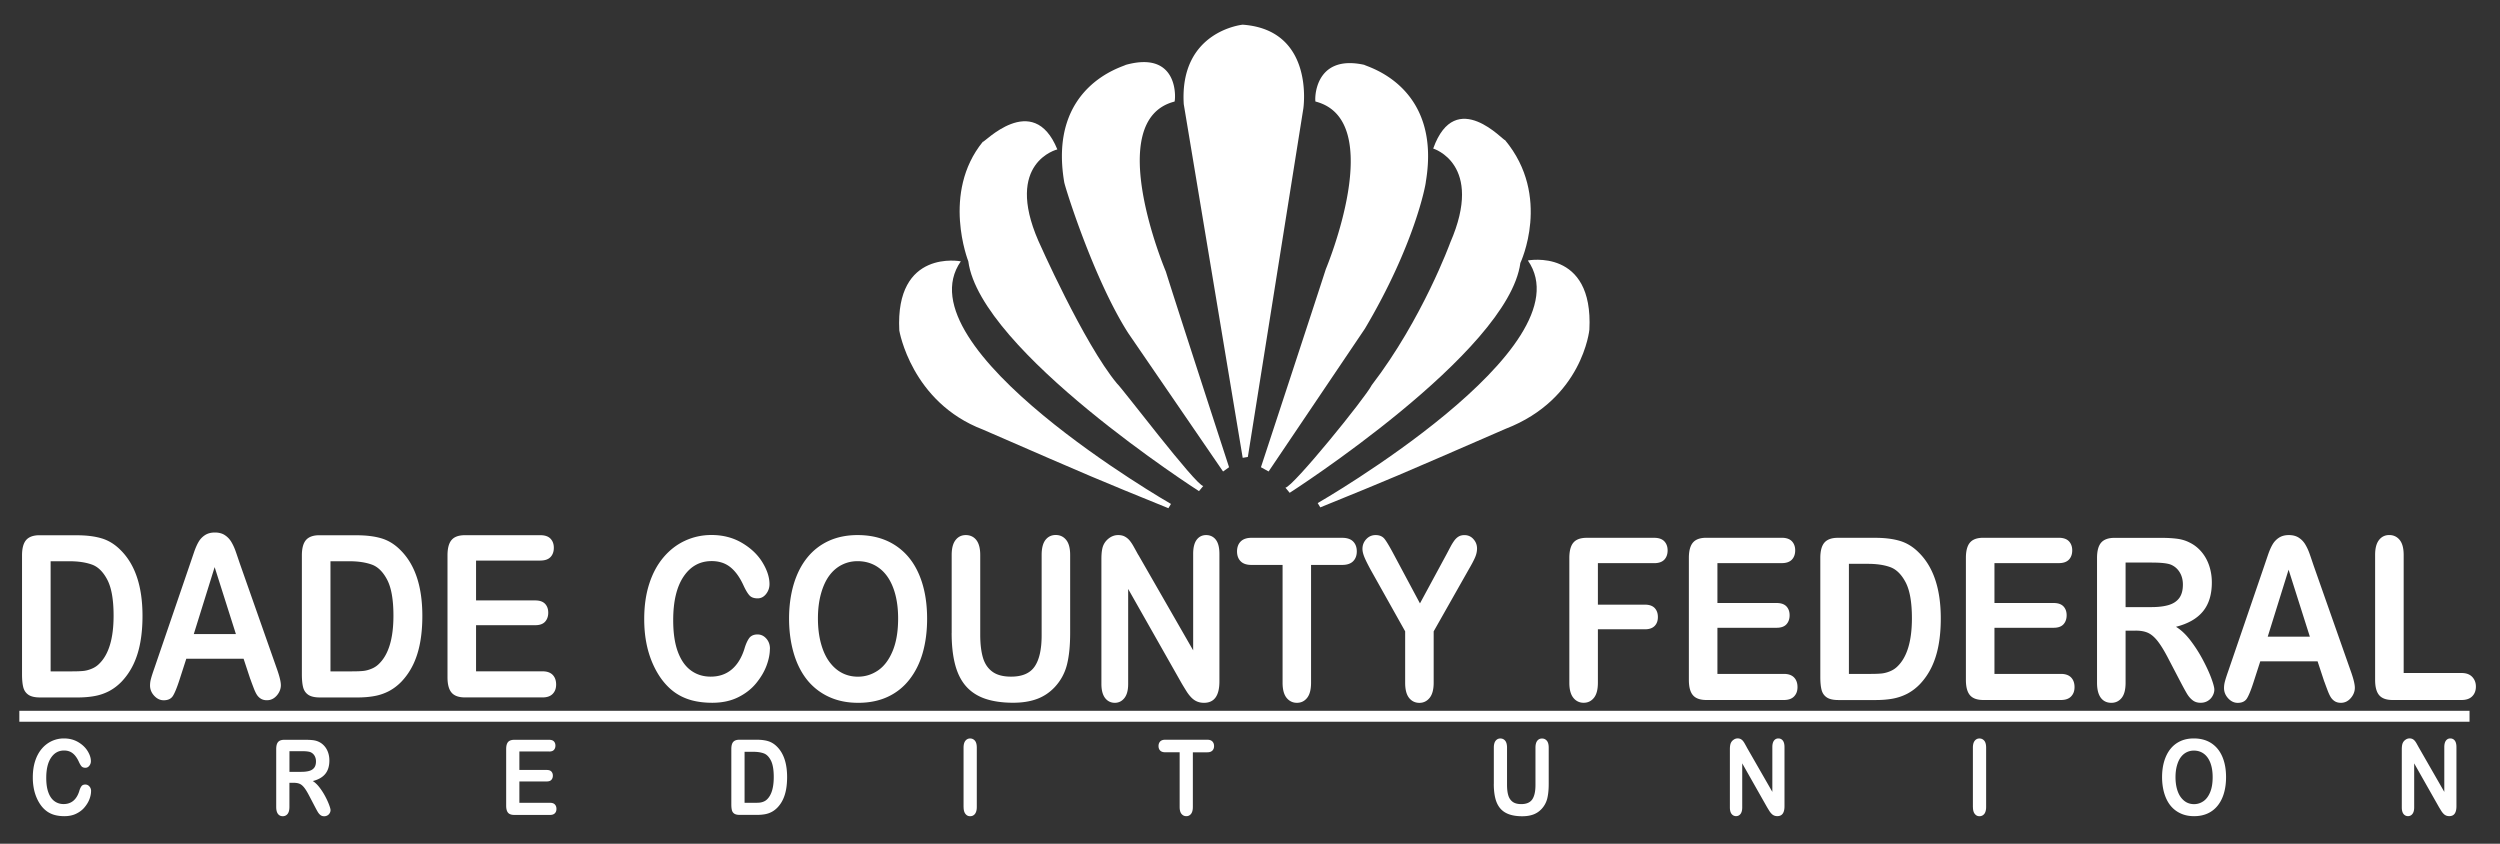 <svg xmlns="http://www.w3.org/2000/svg" viewBox="0 0 640 216"><rect x="0" y="0" width="640" height="216" fill="#333333" stroke="none"/><path d="M299.11 130.1l.66-1.09s-69.33-39.8-53.8-62.11c0 0-16.84-3.28-15.75 17.71 0 0 3.06 18.37 21.43 25.37 28.97 12.61 28.75 12.51 47.46 20.12zm38.88-.22l-.66-1.09s69.33-39.81 53.8-62.11c0 0 16.84-3.28 15.75 17.72 0 0-1.71 17.75-21.43 25.37-28.97 12.6-28.75 12.51-47.46 20.12z" fill="#fff"/><path d="M329.07 124.85l1.09 1.31s55.99-35.87 59.05-58.83c0 0 8.09-17.06-3.94-31.49 0 .66-12.61-13.94-18.37 2.19 0 0 13.12 3.94 4.37 24.06 0 0-7.11 19.56-20.12 36.52-1.49 3.04-20.12 26.03-22.09 26.24zm-21.04-.43l-1.09 1.31s-55.99-35.87-59.05-58.83c0 0-6.95-17.5 3.72-30.62 0 .66 12.81-13.38 19.07 1.97 0 0-13.61 3.28-4.86 23.4 0 0 11.6 26.25 20.12 36.52 1.09.87 20.12 26.03 22.09 26.25z" fill="#fff"/><path d="M313.11 120.7l1.53-1.09s-14.22-43.71-16.18-50.08c0 0-16.4-38.71 2.19-43.52.22.44 1.78-13.35-12.47-9.4-.44.44-19.9 5.25-15.75 29.96 0 .66 7.44 24.71 16.4 38.71l24.28 35.43zm11.66 0l-1.97-1.09s14.61-44.46 16.61-50.71c0 0 15.97-38.09-2.62-42.9-.22.44-.88-12.35 12.47-9.4.44.44 19.9 5.25 15.75 29.96 0 .66-2.85 16.09-15.6 37.59l-24.65 36.55zm-6.63-3.5l1.31-.22 14.21-89.23s3-20.1-15.53-21.43c0 0-16.22 1.58-15.09 20.34l15.09 90.54zM10.13 137.03h9.52c2.48 0 4.6.26 6.37.79 1.77.53 3.38 1.52 4.82 2.97 3.76 3.7 5.64 9.33 5.64 16.88 0 2.49-.19 4.77-.57 6.83-.38 2.06-.96 3.91-1.75 5.57-.79 1.65-1.8 3.13-3.03 4.43-.97 1-2.03 1.8-3.17 2.41-1.15.6-2.38 1.03-3.7 1.27-1.32.25-2.81.37-4.47.37h-9.52c-1.33 0-2.33-.23-3-.69-.67-.46-1.11-1.11-1.32-1.96-.21-.84-.31-1.93-.31-3.27v-30.45c0-1.81.35-3.12 1.06-3.94.71-.81 1.85-1.22 3.42-1.22zm2.83 6.65v28.19h5.54c1.21 0 2.17-.04 2.85-.11s1.4-.26 2.14-.57c.74-.3 1.38-.73 1.92-1.28 2.44-2.38 3.67-6.48 3.67-12.29 0-4.1-.54-7.17-1.61-9.21-1.07-2.04-2.4-3.34-3.97-3.89-1.58-.56-3.48-.84-5.71-.84h-4.82zm51.12 30.17l-1.72-5.21H47.69l-1.72 5.33c-.67 2.08-1.25 3.48-1.72 4.21-.48.73-1.26 1.09-2.34 1.09-.92 0-1.73-.39-2.44-1.16-.71-.77-1.06-1.65-1.06-2.63 0-.57.08-1.15.25-1.76.16-.6.43-1.44.81-2.52l9.23-26.97c.26-.77.58-1.7.95-2.79s.76-1.99 1.18-2.71c.42-.72.97-1.3 1.65-1.74.68-.44 1.52-.67 2.52-.67s1.87.22 2.55.67c.68.44 1.23 1.02 1.65 1.71.42.7.77 1.45 1.06 2.25.29.8.65 1.88 1.1 3.21l9.43 26.8c.74 2.04 1.11 3.52 1.11 4.45s-.35 1.85-1.05 2.65c-.7.8-1.54 1.2-2.52 1.2-.57 0-1.07-.12-1.48-.35-.41-.24-.75-.56-1.03-.96-.28-.41-.58-1.03-.9-1.87-.32-.84-.6-1.58-.82-2.22zm-14.47-11.53h10.78l-5.44-17.14-5.34 17.14zm32.16-25.29h9.52c2.48 0 4.6.26 6.37.79 1.77.53 3.38 1.52 4.82 2.97 3.76 3.7 5.64 9.33 5.64 16.88 0 2.49-.19 4.77-.57 6.83-.38 2.06-.96 3.91-1.75 5.57-.79 1.65-1.8 3.13-3.03 4.43-.97 1-2.03 1.8-3.17 2.41-1.15.6-2.38 1.03-3.7 1.27-1.32.25-2.81.37-4.47.37h-9.52c-1.33 0-2.33-.23-3-.69-.67-.46-1.11-1.11-1.32-1.96-.21-.84-.31-1.93-.31-3.27v-30.45c0-1.81.35-3.12 1.06-3.94.71-.81 1.85-1.22 3.42-1.22zm2.83 6.65v28.19h5.54c1.21 0 2.17-.04 2.85-.11s1.4-.26 2.14-.57c.74-.3 1.38-.73 1.92-1.28 2.44-2.38 3.67-6.48 3.67-12.29 0-4.1-.54-7.17-1.61-9.21-1.07-2.04-2.4-3.34-3.97-3.89-1.58-.56-3.48-.84-5.71-.84h-4.82zm53.73-.17h-16.46v10.2h15.16c1.12 0 1.95.29 2.5.86.55.58.82 1.34.82 2.28s-.27 1.71-.81 2.31c-.54.59-1.38.89-2.51.89h-15.16v11.81h17.03c1.15 0 2.01.31 2.6.92.58.61.87 1.43.87 2.45s-.29 1.78-.87 2.39c-.58.61-1.45.92-2.6.92h-19.86c-1.59 0-2.74-.41-3.43-1.22-.7-.81-1.05-2.12-1.05-3.94v-31.22c0-1.21.16-2.2.47-2.96.31-.76.8-1.32 1.46-1.67.66-.35 1.51-.52 2.55-.52h19.29c1.17 0 2.03.3 2.6.89.57.6.85 1.37.85 2.34s-.28 1.77-.85 2.37c-.57.59-1.43.89-2.6.89zm58.76 22.58c0 1.32-.28 2.75-.85 4.29s-1.46 3.05-2.67 4.53c-1.21 1.48-2.77 2.69-4.65 3.61-1.89.93-4.09 1.39-6.6 1.39-1.9 0-3.63-.21-5.19-.62-1.56-.42-2.97-1.06-4.25-1.94-1.27-.88-2.44-2.03-3.51-3.47-.95-1.3-1.76-2.76-2.44-4.38-.67-1.62-1.18-3.34-1.51-5.17-.34-1.83-.5-3.78-.5-5.84 0-3.34.42-6.33 1.27-8.98.84-2.64 2.05-4.91 3.63-6.79s3.42-3.31 5.54-4.29 4.37-1.47 6.77-1.47c2.92 0 5.52.67 7.8 2.01 2.28 1.34 4.03 3 5.24 4.97 1.21 1.97 1.82 3.84 1.82 5.59 0 .96-.3 1.81-.89 2.55-.59.74-1.3 1.1-2.14 1.1-.94 0-1.64-.25-2.1-.76-.47-.51-.99-1.39-1.56-2.63-.95-2.06-2.07-3.6-3.36-4.62s-2.88-1.53-4.76-1.53c-3 0-5.39 1.31-7.17 3.94-1.78 2.63-2.67 6.35-2.67 11.19 0 3.23.39 5.92 1.18 8.06.79 2.14 1.9 3.74 3.35 4.8 1.44 1.06 3.13 1.59 5.07 1.59 2.1 0 3.88-.6 5.33-1.8 1.45-1.2 2.55-2.96 3.29-5.28.31-1.09.7-1.99 1.16-2.68.46-.69 1.2-1.04 2.21-1.04.87 0 1.62.35 2.24 1.05.62.7.94 1.57.94 2.61zm22.45-29.11c3.74 0 6.95.87 9.64 2.62s4.71 4.23 6.09 7.45c1.38 3.22 2.07 7 2.07 11.34 0 3.21-.38 6.13-1.13 8.75-.75 2.62-1.89 4.9-3.4 6.83-1.51 1.93-3.36 3.4-5.56 4.42-2.2 1.02-4.72 1.53-7.56 1.53s-5.35-.52-7.58-1.57a15.356 15.356 0 01-5.59-4.43c-1.49-1.91-2.62-4.2-3.38-6.88-.76-2.68-1.14-5.58-1.14-8.7s.4-6.12 1.19-8.78c.8-2.66 1.95-4.93 3.46-6.8s3.35-3.3 5.51-4.29c2.17-.99 4.63-1.49 7.38-1.49zm10.38 21.35c0-3.04-.43-5.67-1.28-7.9-.85-2.23-2.07-3.91-3.65-5.06s-3.4-1.71-5.45-1.71c-1.46 0-2.81.32-4.05.95-1.24.63-2.31 1.55-3.2 2.76-.89 1.21-1.6 2.75-2.12 4.63s-.78 3.99-.78 6.33.26 4.5.78 6.4c.52 1.91 1.25 3.49 2.19 4.75.94 1.26 2.03 2.2 3.25 2.82 1.22.62 2.56.93 4.02.93 1.87 0 3.59-.54 5.16-1.61 1.57-1.08 2.81-2.74 3.74-4.99.93-2.25 1.39-5.01 1.39-8.3zm13.71 3.71v-19.97c0-1.7.33-2.97 1-3.82.66-.85 1.54-1.27 2.62-1.27s2.03.42 2.69 1.27c.66.85 1 2.12 1 3.82v20.42c0 2.32.23 4.26.68 5.82.45 1.56 1.25 2.77 2.4 3.62 1.15.86 2.76 1.29 4.82 1.29 2.85 0 4.87-.87 6.05-2.62 1.18-1.75 1.77-4.4 1.77-7.95v-20.59c0-1.72.33-3 .98-3.84.66-.84 1.53-1.26 2.63-1.26s1.99.42 2.67 1.26c.68.84 1.02 2.12 1.02 3.84v19.97c0 3.25-.27 5.96-.82 8.13s-1.59 4.08-3.11 5.72c-1.31 1.4-2.84 2.42-4.58 3.06-1.74.64-3.77.96-6.1.96-2.77 0-5.16-.35-7.16-1.03-2-.69-3.63-1.76-4.9-3.2-1.26-1.44-2.19-3.29-2.78-5.55-.59-2.26-.89-4.95-.89-8.09zm47.77-20.02l14.05 24.47v-24.7c0-1.6.3-2.81.9-3.61.6-.8 1.41-1.2 2.42-1.2s1.88.4 2.49 1.2c.61.8.91 2.01.91 3.61v32.66c0 3.64-1.31 5.47-3.94 5.47-.66 0-1.25-.11-1.77-.33-.53-.22-1.02-.56-1.48-1.03-.46-.47-.89-1.03-1.28-1.66-.39-.63-.79-1.28-1.18-1.94l-13.71-24.19v24.33c0 1.59-.32 2.79-.96 3.6-.64.81-1.46 1.22-2.46 1.22s-1.86-.41-2.49-1.23c-.62-.82-.94-2.02-.94-3.58v-32.04c0-1.36.13-2.43.39-3.2.31-.85.83-1.54 1.55-2.08.72-.54 1.5-.81 2.34-.81.66 0 1.22.12 1.69.37s.88.58 1.23.99c.35.42.71.95 1.08 1.62.37.66.75 1.35 1.14 2.07zm52.2 2.6h-7.97v30.17c0 1.74-.34 3.03-1.01 3.87-.67.84-1.54 1.26-2.61 1.26s-1.96-.43-2.65-1.28c-.68-.85-1.02-2.13-1.02-3.85v-30.17h-7.97c-1.25 0-2.17-.32-2.78-.95-.61-.63-.91-1.47-.91-2.51s.32-1.93.95-2.55c.63-.62 1.55-.93 2.74-.93h23.23c1.26 0 2.2.32 2.82.96.62.64.92 1.48.92 2.52s-.31 1.87-.93 2.51c-.62.63-1.56.95-2.81.95zm16.12 30.17v-13.17l-8.81-15.72c-.77-1.42-1.32-2.52-1.64-3.31-.32-.79-.48-1.48-.48-2.07 0-.96.32-1.79.97-2.49.65-.7 1.45-1.05 2.4-1.05 1 0 1.76.33 2.28.98.52.65 1.29 1.95 2.33 3.9l6.74 12.61 6.82-12.61c.41-.77.75-1.43 1.03-1.95.28-.53.59-1.03.92-1.49.34-.46.71-.82 1.12-1.06.41-.25.91-.37 1.5-.37.92 0 1.69.34 2.3 1.03.62.69.92 1.49.92 2.39 0 .74-.16 1.47-.47 2.21s-.84 1.76-1.6 3.06l-9.03 15.95v13.17c0 1.72-.35 3-1.03 3.85-.69.85-1.57 1.28-2.63 1.28s-1.96-.42-2.63-1.26c-.67-.84-1.01-2.13-1.01-3.87zm63.74-30.62h-14.4v10.62h12.03c1.12 0 1.95.29 2.5.86.55.58.83 1.35.83 2.31s-.28 1.73-.84 2.29c-.56.57-1.39.85-2.49.85h-12.03v13.68c0 1.74-.34 3.03-1.02 3.87-.68.84-1.55 1.26-2.62 1.26s-1.97-.43-2.65-1.28c-.68-.85-1.02-2.13-1.02-3.85v-31.95c0-1.21.16-2.2.47-2.96.31-.76.8-1.32 1.46-1.67.66-.35 1.51-.52 2.55-.52h17.23c1.17 0 2.03.3 2.6.89.57.6.85 1.38.85 2.34s-.28 1.77-.85 2.37c-.57.59-1.43.89-2.6.89zm32.66 0h-16.46v10.2h15.16c1.12 0 1.95.29 2.5.86.55.58.82 1.34.82 2.28s-.27 1.71-.81 2.31c-.54.59-1.38.89-2.51.89h-15.16v11.81h17.03c1.15 0 2.01.31 2.6.92.58.61.87 1.43.87 2.45s-.29 1.78-.87 2.39c-.58.61-1.45.92-2.6.92h-19.86c-1.59 0-2.74-.41-3.43-1.22-.7-.81-1.05-2.12-1.05-3.94v-31.22c0-1.21.16-2.2.47-2.96.31-.76.8-1.32 1.46-1.67.67-.35 1.51-.52 2.55-.52h19.29c1.17 0 2.03.3 2.6.89.57.6.85 1.38.85 2.34s-.28 1.77-.85 2.37c-.57.59-1.43.89-2.6.89zm14.37-6.49h9.52c2.48 0 4.6.26 6.37.79 1.77.53 3.38 1.52 4.82 2.97 3.76 3.7 5.64 9.33 5.64 16.88 0 2.49-.19 4.77-.57 6.83-.38 2.06-.96 3.91-1.75 5.57-.79 1.65-1.8 3.13-3.03 4.43-.97 1-2.03 1.8-3.17 2.41-1.15.6-2.38 1.03-3.7 1.28-1.32.25-2.81.37-4.47.37h-9.52c-1.33 0-2.33-.23-3-.69-.67-.46-1.11-1.11-1.32-1.96-.21-.84-.31-1.93-.31-3.27v-30.45c0-1.81.35-3.12 1.06-3.94.71-.81 1.85-1.22 3.42-1.22zm2.83 6.66v28.18h5.54c1.21 0 2.17-.04 2.86-.11.69-.08 1.4-.26 2.14-.57.74-.3 1.38-.73 1.92-1.27 2.44-2.38 3.67-6.48 3.67-12.29 0-4.1-.54-7.17-1.61-9.21-1.08-2.04-2.4-3.34-3.98-3.9-1.57-.56-3.48-.83-5.71-.83h-4.82zm53.72-.17h-16.46v10.2h15.16c1.12 0 1.95.29 2.5.86.55.58.82 1.34.82 2.28s-.27 1.71-.81 2.31c-.54.59-1.38.89-2.51.89h-15.16v11.81h17.03c1.15 0 2.01.31 2.6.92.58.61.87 1.43.87 2.45s-.29 1.78-.87 2.39c-.58.61-1.45.92-2.6.92h-19.86c-1.59 0-2.74-.41-3.43-1.22-.7-.81-1.05-2.12-1.05-3.94v-31.22c0-1.21.16-2.2.47-2.96.31-.76.8-1.32 1.46-1.67.66-.35 1.51-.52 2.55-.52h19.29c1.16 0 2.03.3 2.6.89.57.6.85 1.38.85 2.34s-.28 1.77-.85 2.37c-.57.59-1.43.89-2.6.89zm19.67 17.28h-2.56v13.34c0 1.76-.34 3.05-1.01 3.88-.67.83-1.55 1.25-2.63 1.25-1.17 0-2.07-.44-2.71-1.3-.64-.87-.96-2.14-.96-3.82v-31.95c0-1.81.35-3.12 1.06-3.94.71-.81 1.85-1.22 3.42-1.22h11.89c1.64 0 3.04.08 4.21.24 1.17.16 2.21.49 3.15.98 1.13.55 2.13 1.33 3 2.35.87 1.02 1.53 2.21 1.98 3.55.45 1.35.68 2.78.68 4.29 0 3.1-.76 5.57-2.28 7.42-1.52 1.85-3.82 3.16-6.9 3.94 1.3.79 2.54 1.96 3.72 3.51 1.18 1.55 2.24 3.2 3.16 4.94.93 1.75 1.65 3.32 2.17 4.73.52 1.41.77 2.38.77 2.9s-.15 1.09-.46 1.63c-.3.54-.72.96-1.24 1.27-.52.31-1.13.47-1.82.47-.82 0-1.51-.22-2.07-.67-.56-.44-1.04-1.01-1.44-1.69-.4-.68-.95-1.68-1.64-3l-2.93-5.61c-1.05-2.06-1.99-3.62-2.82-4.7-.83-1.08-1.67-1.81-2.52-2.21-.85-.4-1.93-.59-3.22-.59zm4.18-17.45h-6.74v11.42h6.55c1.76 0 3.23-.17 4.43-.52 1.2-.35 2.11-.94 2.74-1.78.63-.84.95-2 .95-3.47 0-1.15-.25-2.17-.76-3.04-.51-.88-1.21-1.54-2.12-1.97-.85-.42-2.54-.62-5.04-.62zm44.13 30.51l-1.72-5.21h-14.67l-1.72 5.33c-.67 2.08-1.25 3.48-1.72 4.21-.48.73-1.25 1.09-2.34 1.09-.92 0-1.73-.39-2.44-1.16-.71-.77-1.06-1.65-1.06-2.63 0-.57.08-1.15.25-1.76.16-.6.43-1.44.81-2.52l9.23-26.97c.26-.77.58-1.7.95-2.79s.76-1.99 1.18-2.71c.42-.72.97-1.3 1.65-1.74.68-.44 1.52-.67 2.52-.67s1.87.22 2.55.67c.68.44 1.23 1.01 1.65 1.71.42.7.77 1.45 1.06 2.25.29.8.65 1.88 1.1 3.21l9.43 26.8c.74 2.04 1.11 3.52 1.11 4.45s-.35 1.85-1.05 2.65c-.7.8-1.54 1.2-2.52 1.2-.58 0-1.07-.12-1.48-.35-.41-.24-.75-.56-1.03-.96-.28-.41-.58-1.03-.9-1.87-.32-.84-.59-1.58-.82-2.22zm-14.48-11.53h10.78l-5.44-17.14-5.34 17.14zm34.8-20.91v30.22h14.82c1.18 0 2.09.33 2.72.99.63.66.95 1.49.95 2.49s-.31 1.85-.94 2.48c-.62.63-1.53.95-2.73.95h-17.65c-1.59 0-2.74-.41-3.43-1.22-.7-.81-1.05-2.12-1.05-3.94v-31.98c0-1.7.33-2.97 1-3.82.66-.85 1.54-1.27 2.62-1.27s1.99.42 2.67 1.26c.68.84 1.02 2.12 1.02 3.84zM4.95 181.97H632.2v2.79H4.95zm18.36 20.57c0 .61-.13 1.28-.39 1.99s-.67 1.41-1.24 2.1c-.56.69-1.28 1.24-2.16 1.67-.87.43-1.89.64-3.06.64-.88 0-1.68-.1-2.41-.29a6.2 6.2 0 01-1.97-.9 6.86 6.86 0 01-1.62-1.61c-.44-.6-.82-1.28-1.13-2.03-.31-.75-.55-1.55-.7-2.4a14.6 14.6 0 01-.23-2.7c0-1.55.2-2.94.59-4.16.39-1.22.95-2.27 1.68-3.14.73-.87 1.59-1.53 2.57-1.99a7.3 7.3 0 013.14-.68c1.35 0 2.56.31 3.62.93 1.06.62 1.87 1.39 2.43 2.3.56.91.84 1.78.84 2.59 0 .45-.14.84-.41 1.18-.27.34-.6.51-.99.51-.43 0-.76-.12-.98-.35-.22-.24-.46-.64-.72-1.22-.44-.95-.96-1.67-1.56-2.14-.6-.47-1.33-.71-2.21-.71-1.39 0-2.5.61-3.32 1.83-.83 1.22-1.24 2.95-1.24 5.18 0 1.5.18 2.74.55 3.74.36.99.88 1.73 1.55 2.22.67.49 1.45.74 2.35.74.97 0 1.8-.28 2.47-.83.67-.56 1.18-1.37 1.52-2.45.14-.51.32-.92.54-1.24.21-.32.55-.48 1.03-.48.4 0 .75.16 1.04.49.29.32.43.73.43 1.21zm51.97-2.15h-1.19v6.18c0 .81-.16 1.41-.47 1.8-.31.38-.72.58-1.22.58-.54 0-.96-.2-1.25-.6-.3-.4-.44-.99-.44-1.77v-14.81c0-.84.16-1.45.49-1.82.33-.38.85-.56 1.58-.56h5.51c.76 0 1.41.04 1.95.11.54.08 1.03.23 1.46.45.52.25.99.62 1.39 1.09.4.47.71 1.02.92 1.65.21.63.31 1.29.31 1.99 0 1.44-.35 2.58-1.05 3.44-.7.86-1.77 1.47-3.2 1.83.6.37 1.17.91 1.72 1.63.55.72 1.04 1.48 1.47 2.29.43.81.76 1.54 1 2.19.24.65.36 1.1.36 1.34s-.07.51-.21.75c-.14.25-.33.45-.58.59-.24.14-.52.22-.84.22-.38 0-.7-.1-.96-.31-.26-.2-.48-.47-.67-.78-.19-.31-.44-.78-.76-1.39l-1.36-2.6c-.49-.95-.92-1.68-1.31-2.18-.38-.5-.77-.84-1.17-1.02s-.89-.28-1.49-.28zm1.94-8.09H74.1v5.29h3.03c.81 0 1.5-.08 2.05-.24.55-.16.98-.44 1.27-.83.29-.39.44-.92.44-1.61 0-.53-.12-1-.35-1.41-.24-.41-.56-.71-.98-.91-.4-.19-1.17-.29-2.34-.29zm63.37.08h-7.63v4.73h7.03c.52 0 .9.13 1.16.4.25.27.38.62.38 1.06s-.13.79-.38 1.07-.64.41-1.16.41h-7.03v5.47h7.89c.53 0 .93.14 1.2.43.27.28.4.66.4 1.13s-.13.83-.4 1.11c-.27.28-.67.43-1.2.43h-9.2c-.74 0-1.27-.19-1.59-.56-.32-.38-.48-.98-.48-1.82v-14.47c0-.56.07-1.02.22-1.37.14-.35.37-.61.68-.77.31-.16.7-.24 1.18-.24h8.94c.54 0 .94.14 1.2.41s.39.64.39 1.08-.13.82-.39 1.1c-.26.28-.66.41-1.2.41zm48.7-3.01h4.41c1.15 0 2.13.12 2.95.37.82.25 1.57.71 2.24 1.38 1.74 1.72 2.61 4.32 2.61 7.82 0 1.16-.09 2.21-.26 3.16-.18.95-.44 1.81-.81 2.58-.36.77-.83 1.45-1.4 2.05-.45.46-.94.84-1.47 1.12-.53.28-1.1.48-1.72.59-.61.11-1.3.17-2.07.17h-4.41c-.62 0-1.08-.11-1.39-.32-.31-.21-.52-.52-.61-.91-.1-.39-.14-.89-.14-1.52v-14.11c0-.84.16-1.45.49-1.82.33-.38.86-.56 1.59-.56zm1.32 3.09v13.06h2.57c.56 0 1-.02 1.32-.05.32-.04.65-.12.99-.26.34-.14.64-.34.89-.59 1.13-1.1 1.7-3 1.7-5.7 0-1.9-.25-3.32-.75-4.27-.5-.95-1.11-1.55-1.84-1.8-.73-.26-1.61-.39-2.65-.39h-2.24zm56.06 14.11v-15.16c0-.79.16-1.38.47-1.77.31-.39.71-.59 1.21-.59s.92.2 1.24.58c.32.39.47.98.47 1.78v15.16c0 .8-.16 1.39-.47 1.79s-.73.59-1.24.59-.89-.2-1.2-.6c-.32-.4-.47-.99-.47-1.78zm62.4-13.98h-3.7v13.98c0 .81-.16 1.4-.47 1.79-.31.39-.71.58-1.21.58s-.91-.2-1.23-.59-.47-.99-.47-1.79v-13.98h-3.7c-.58 0-1.01-.15-1.29-.44-.28-.29-.42-.68-.42-1.16s.15-.89.44-1.18c.29-.29.72-.43 1.27-.43h10.77c.59 0 1.02.15 1.31.45.29.3.43.69.43 1.17s-.14.87-.43 1.16c-.29.29-.72.44-1.3.44zm73.35 8.07v-9.25c0-.79.15-1.38.46-1.77.31-.39.71-.59 1.21-.59s.94.2 1.25.59c.31.39.46.99.46 1.77v9.46c0 1.08.1 1.98.31 2.7.21.72.58 1.28 1.11 1.68.53.4 1.28.6 2.23.6 1.32 0 2.26-.41 2.81-1.21.55-.81.82-2.04.82-3.68v-9.54c0-.8.15-1.39.46-1.78.3-.39.71-.58 1.22-.58s.92.2 1.24.58c.32.39.47.98.47 1.78v9.25c0 1.51-.13 2.76-.38 3.77a6.087 6.087 0 01-1.44 2.65c-.61.65-1.31 1.12-2.12 1.42-.81.3-1.75.45-2.83.45-1.29 0-2.39-.16-3.32-.48-.93-.32-1.68-.81-2.27-1.48-.59-.67-1.02-1.53-1.29-2.57-.27-1.05-.41-2.3-.41-3.75zm64.79-9.28l6.51 11.34v-11.45c0-.74.14-1.3.42-1.67.28-.37.65-.56 1.12-.56s.87.19 1.15.56c.28.37.42.93.42 1.67v15.13c0 1.69-.61 2.53-1.83 2.53-.3 0-.58-.05-.82-.15-.24-.1-.47-.26-.68-.48-.21-.22-.41-.47-.59-.77-.18-.29-.37-.59-.55-.9l-6.35-11.21v11.28c0 .74-.15 1.29-.44 1.67-.3.38-.68.56-1.14.56s-.86-.19-1.15-.57c-.29-.38-.43-.93-.43-1.66v-14.85c0-.63.06-1.12.18-1.48.14-.39.38-.72.72-.96.33-.25.7-.38 1.08-.38.3 0 .56.06.78.17.22.11.41.27.57.46.16.19.33.44.5.75.17.31.35.62.53.96zm57.85 15.19v-15.16c0-.79.16-1.38.47-1.77.31-.39.71-.59 1.21-.59s.92.2 1.24.58c.32.39.47.98.47 1.78v15.16c0 .8-.16 1.39-.47 1.79-.32.39-.73.59-1.24.59s-.89-.2-1.2-.6c-.32-.4-.47-.99-.47-1.78zm56.57-17.53c1.73 0 3.22.41 4.46 1.21 1.24.81 2.18 1.96 2.82 3.45.64 1.49.96 3.24.96 5.26 0 1.49-.18 2.84-.53 4.06-.35 1.22-.87 2.27-1.57 3.16-.7.89-1.56 1.58-2.58 2.05-1.02.47-2.19.71-3.5.71s-2.48-.24-3.51-.73a7.134 7.134 0 01-2.59-2.05c-.69-.88-1.21-1.95-1.57-3.19-.35-1.24-.53-2.59-.53-4.03s.18-2.83.55-4.07c.37-1.23.9-2.28 1.6-3.15.7-.87 1.55-1.53 2.55-1.99 1-.46 2.14-.69 3.42-.69zm4.81 9.9c0-1.41-.2-2.63-.59-3.66-.4-1.03-.96-1.81-1.69-2.34-.73-.53-1.58-.79-2.53-.79-.68 0-1.3.15-1.88.44-.57.29-1.07.72-1.48 1.28-.42.56-.74 1.28-.98 2.15-.24.87-.36 1.85-.36 2.93s.12 2.08.36 2.97c.24.88.58 1.62 1.02 2.2.44.58.94 1.02 1.5 1.31.57.29 1.19.43 1.87.43.87 0 1.66-.25 2.39-.75.73-.5 1.3-1.27 1.73-2.31.43-1.04.64-2.32.64-3.85zm52.79-7.56l6.51 11.34v-11.45c0-.74.14-1.3.42-1.67.28-.37.65-.56 1.12-.56s.87.19 1.15.56c.28.37.42.93.42 1.67v15.13c0 1.69-.61 2.53-1.83 2.53-.3 0-.58-.05-.82-.15-.24-.1-.47-.26-.68-.48-.21-.22-.41-.47-.59-.77-.18-.29-.36-.59-.55-.9l-6.35-11.21v11.28c0 .74-.15 1.29-.45 1.67-.3.38-.68.56-1.14.56s-.86-.19-1.15-.57c-.29-.38-.43-.93-.43-1.66v-14.85c0-.63.06-1.12.18-1.48.14-.39.38-.72.72-.96.33-.25.7-.38 1.08-.38.3 0 .56.06.78.17.22.11.41.27.57.46.16.19.33.44.5.75.17.31.35.62.53.96z" fill="#fff"/></svg>